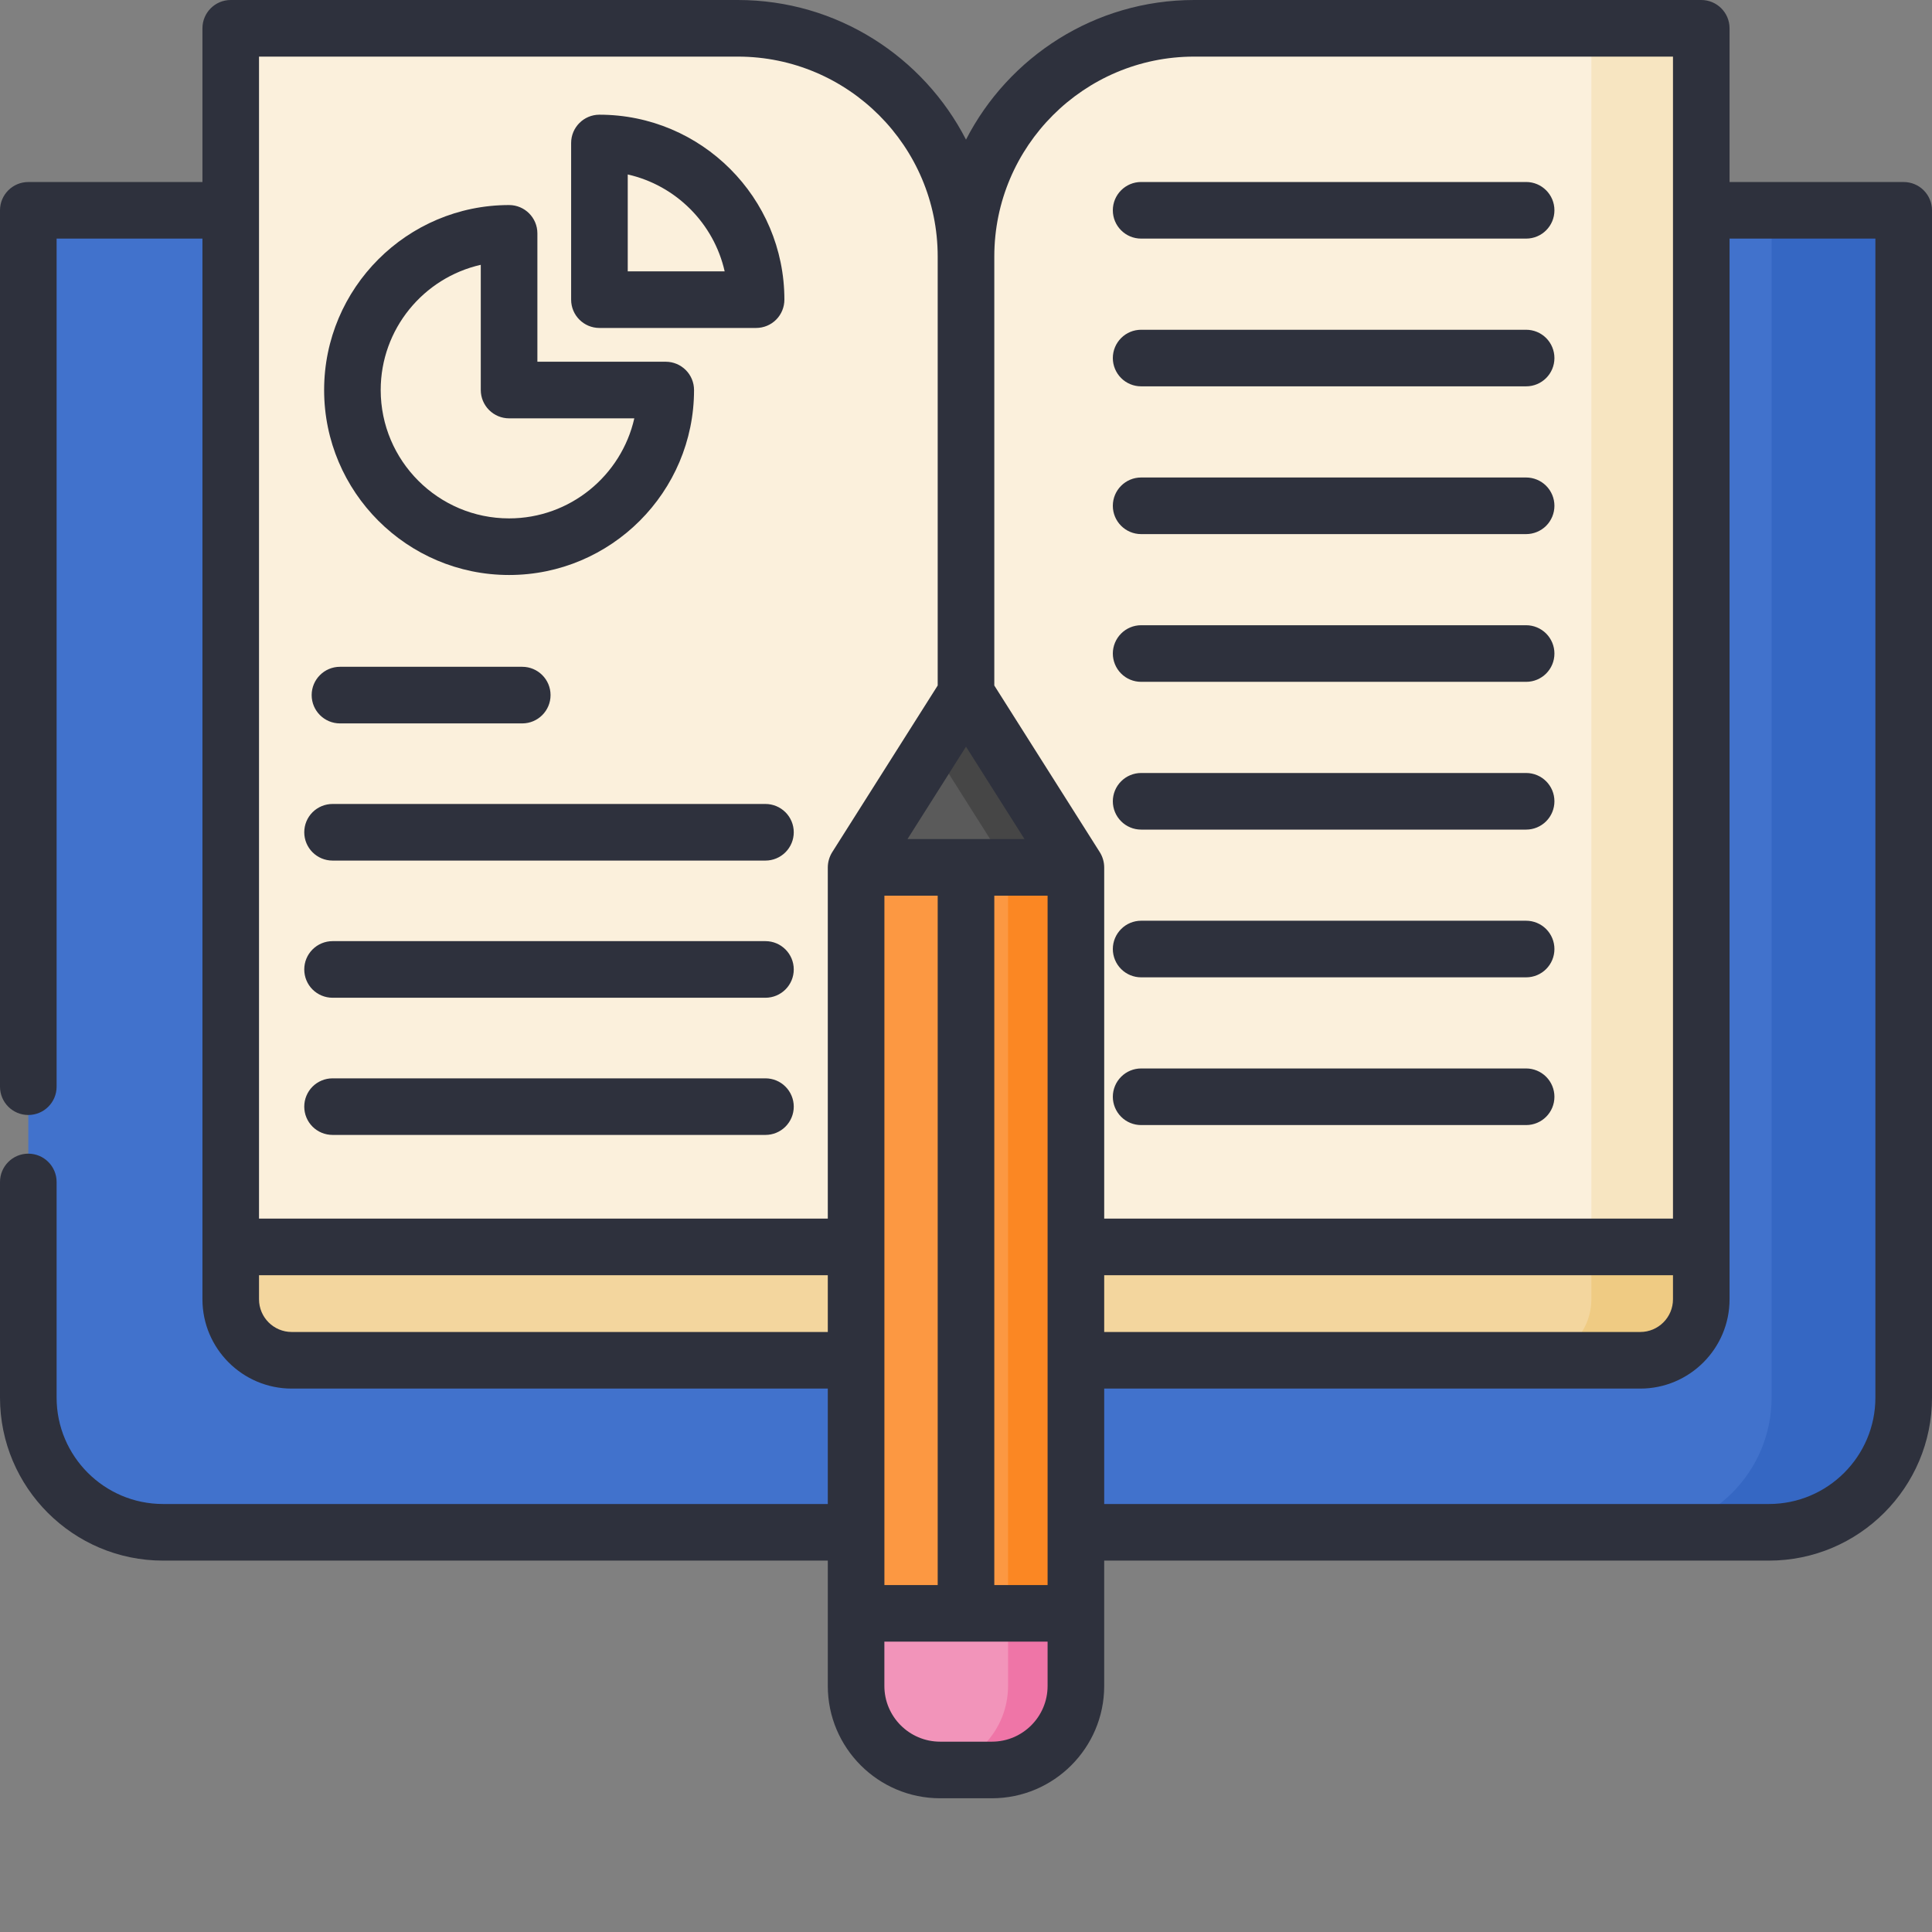 <?xml version="1.0" encoding="UTF-8"?> <svg xmlns="http://www.w3.org/2000/svg" width="60" height="60" viewBox="0 0 60 60" fill="none"><rect x="0" y="0" width="60" height="60" fill="#808080" stroke="none"/><path d="M54.937 47.587H5.063C2.752 47.587 0.879 45.714 0.879 43.403V6.531H59.121V43.403C59.121 45.714 57.248 47.587 54.937 47.587V47.587Z" fill="#4172CC"></path><path d="M55.019 6.531V43.403C55.019 45.714 53.146 47.587 50.836 47.587H54.937C57.248 47.587 59.121 45.714 59.121 43.403V6.531L55.019 6.531Z" fill="#3567C3"></path><path d="M7.165 0.879V38.724H30V7.966C30 4.052 26.827 0.879 22.913 0.879H7.165ZM52.835 38.724V0.879H37.087C33.173 0.879 30 4.052 30 7.966V38.724H52.835Z" fill="#FBF0DC"></path><path d="M49.421 0.879H52.834V38.724H49.421V0.879Z" fill="#F7E5C1"></path><path d="M30 42.245H9.06C8.014 42.245 7.165 41.397 7.165 40.35V38.724H30V42.245ZM50.94 42.245H30V38.724H52.834V40.35C52.834 41.397 51.986 42.245 50.94 42.245Z" fill="#F3D69E"></path><path d="M49.421 38.724V40.35C49.421 41.397 48.573 42.245 47.527 42.245H50.94C51.986 42.245 52.834 41.397 52.834 40.35V38.724H49.421Z" fill="#EFCB83"></path><path d="M26.587 26.937H33.413V50.104H26.587V26.937Z" fill="#FC9842"></path><path d="M31.306 26.937H33.413V50.104H31.306V26.937Z" fill="#FB8723"></path><path d="M33.413 50.103H26.587V52.359C26.587 53.8 27.755 54.968 29.196 54.968H30.804C32.245 54.968 33.413 53.8 33.413 52.359V50.103Z" fill="#F294BA"></path><path d="M31.306 50.103V52.359C31.306 53.716 30.27 54.83 28.947 54.956C29.029 54.964 29.112 54.968 29.196 54.968H30.804C32.245 54.968 33.413 53.8 33.413 52.359V50.103H31.306Z" fill="#EF75A7"></path><path d="M26.587 26.937H33.413L30 21.544L26.587 26.937Z" fill="#5A5A5A"></path><path d="M30 21.544L28.947 23.209L31.306 26.937H33.413L30 21.544Z" fill="#464646"></path><path d="M15.81 17.857C18.977 17.857 21.554 15.28 21.554 12.113C21.554 11.88 21.462 11.656 21.297 11.492C21.132 11.327 20.909 11.234 20.675 11.234H16.689V7.247C16.689 6.762 16.295 6.368 15.81 6.368C12.643 6.368 10.066 8.945 10.066 12.113C10.066 15.28 12.643 17.857 15.81 17.857ZM14.931 8.224V12.113C14.931 12.346 15.024 12.57 15.189 12.734C15.354 12.899 15.577 12.992 15.81 12.992H19.699C19.297 14.768 17.706 16.099 15.81 16.099C13.612 16.099 11.823 14.311 11.823 12.113C11.823 10.216 13.155 8.625 14.931 8.224Z" fill="#2E313D"></path><path d="M18.616 10.185H23.481C23.715 10.185 23.938 10.093 24.103 9.928C24.268 9.763 24.36 9.539 24.36 9.306C24.36 6.139 21.784 3.562 18.616 3.562C18.131 3.562 17.737 3.956 17.737 4.441V9.306C17.737 9.792 18.131 10.185 18.616 10.185H18.616ZM19.495 5.418C20.989 5.755 22.168 6.934 22.505 8.427H19.495L19.495 5.418ZM10.558 22.466H16.219C16.704 22.466 17.098 22.072 17.098 21.587C17.098 21.102 16.704 20.708 16.219 20.708H10.558C10.073 20.708 9.679 21.102 9.679 21.587C9.679 22.072 10.073 22.466 10.558 22.466ZM10.328 26.726H23.772C24.005 26.726 24.228 26.633 24.393 26.468C24.558 26.303 24.651 26.08 24.651 25.847C24.651 25.614 24.558 25.39 24.393 25.225C24.228 25.061 24.005 24.968 23.772 24.968H10.328C10.095 24.968 9.871 25.061 9.706 25.225C9.541 25.39 9.449 25.614 9.449 25.847C9.449 26.332 9.842 26.726 10.328 26.726ZM35.439 7.41H47.395C47.881 7.41 48.274 7.017 48.274 6.531C48.274 6.046 47.881 5.652 47.395 5.652H35.439C34.954 5.652 34.56 6.046 34.56 6.531C34.56 7.017 34.954 7.41 35.439 7.41H35.439ZM35.439 11.998H47.395C47.881 11.998 48.274 11.605 48.274 11.12C48.274 10.886 48.181 10.663 48.017 10.498C47.852 10.333 47.628 10.241 47.395 10.241H35.439C35.206 10.241 34.982 10.333 34.818 10.498C34.653 10.663 34.56 10.886 34.56 11.12C34.56 11.353 34.653 11.576 34.818 11.741C34.982 11.906 35.206 11.998 35.439 11.998H35.439ZM35.439 16.587H47.395C47.628 16.587 47.852 16.494 48.017 16.33C48.181 16.165 48.274 15.941 48.274 15.708C48.274 15.475 48.181 15.252 48.017 15.087C47.852 14.922 47.628 14.829 47.395 14.829H35.439C34.954 14.829 34.56 15.223 34.56 15.708C34.56 16.193 34.954 16.587 35.439 16.587H35.439ZM35.439 21.175H47.395C47.881 21.175 48.274 20.782 48.274 20.296C48.274 20.063 48.181 19.84 48.017 19.675C47.852 19.51 47.628 19.417 47.395 19.417H35.439C35.206 19.417 34.982 19.51 34.818 19.675C34.653 19.84 34.56 20.063 34.56 20.296C34.56 20.529 34.653 20.753 34.818 20.918C34.982 21.083 35.206 21.175 35.439 21.175H35.439ZM35.439 25.764H47.395C47.628 25.764 47.852 25.671 48.017 25.506C48.181 25.342 48.274 25.118 48.274 24.885C48.274 24.399 47.881 24.006 47.395 24.006H35.439C35.206 24.006 34.982 24.099 34.818 24.264C34.653 24.428 34.56 24.652 34.56 24.885C34.56 25.118 34.653 25.342 34.818 25.506C34.982 25.671 35.206 25.764 35.439 25.764H35.439ZM35.439 30.352H47.395C47.881 30.352 48.274 29.959 48.274 29.473C48.274 29.24 48.181 29.017 48.017 28.852C47.852 28.687 47.628 28.594 47.395 28.594H35.439C35.206 28.594 34.982 28.687 34.818 28.852C34.653 29.017 34.56 29.24 34.56 29.473C34.56 29.706 34.653 29.93 34.818 30.095C34.982 30.259 35.206 30.352 35.439 30.352H35.439ZM35.439 34.94H47.395C47.881 34.94 48.274 34.547 48.274 34.061C48.274 33.828 48.181 33.605 48.017 33.44C47.852 33.275 47.628 33.182 47.395 33.182H35.439C35.206 33.182 34.982 33.275 34.818 33.44C34.653 33.605 34.56 33.828 34.56 34.061C34.56 34.294 34.653 34.518 34.818 34.683C34.982 34.848 35.206 34.94 35.439 34.94H35.439ZM10.328 30.986H23.772C24.257 30.986 24.651 30.592 24.651 30.107C24.651 29.622 24.257 29.228 23.772 29.228H10.328C10.095 29.228 9.871 29.321 9.706 29.486C9.541 29.651 9.449 29.874 9.449 30.107C9.449 30.34 9.541 30.564 9.706 30.729C9.871 30.893 10.095 30.986 10.328 30.986ZM10.328 35.246H23.772C24.005 35.246 24.228 35.154 24.393 34.989C24.558 34.824 24.651 34.601 24.651 34.368C24.651 34.135 24.558 33.911 24.393 33.746C24.228 33.581 24.005 33.489 23.772 33.489H10.328C10.212 33.489 10.098 33.511 9.991 33.556C9.885 33.6 9.788 33.664 9.706 33.746C9.624 33.828 9.56 33.925 9.516 34.031C9.471 34.138 9.449 34.252 9.449 34.368C9.449 34.601 9.541 34.824 9.706 34.989C9.871 35.154 10.095 35.246 10.328 35.246Z" fill="#2E313D"></path><path d="M59.121 5.653H53.713V0.879C53.713 0.394 53.32 0 52.834 0H37.087C34.002 0 31.322 1.764 30 4.336C28.677 1.764 25.998 0 22.913 0H7.165C6.68 0 6.287 0.394 6.287 0.879V5.653H0.879C0.394 5.653 0 6.046 0 6.532V33.748C0 34.234 0.394 34.627 0.879 34.627C1.364 34.627 1.758 34.234 1.758 33.748V7.41H6.287V40.35C6.287 41.88 7.531 43.124 9.06 43.124H25.708V46.708H5.063C3.241 46.708 1.758 45.226 1.758 43.404V36.707C1.758 36.222 1.364 35.828 0.879 35.828C0.394 35.828 0 36.222 0 36.707V43.404C0 46.195 2.271 48.466 5.063 48.466H25.708V52.359C25.708 54.282 27.273 55.847 29.196 55.847H30.804C32.727 55.847 34.292 54.282 34.292 52.359V48.466H54.937C57.729 48.466 60 46.195 60 43.404V6.532C60 6.299 59.907 6.075 59.742 5.91C59.578 5.745 59.354 5.653 59.121 5.653L59.121 5.653ZM27.466 49.225V27.816H29.121V49.225H27.466ZM28.183 26.058C28.645 25.328 29.539 23.916 30 23.188L31.817 26.058H28.183ZM30.879 27.816H32.534V49.225H30.879V27.816ZM34.292 39.603H51.956V40.35C51.956 40.911 51.5 41.366 50.94 41.366H34.292V39.603ZM37.087 1.758H51.956V37.845H34.292V26.937C34.291 26.771 34.244 26.608 34.156 26.467L30.879 21.289V7.966C30.879 4.543 33.664 1.758 37.087 1.758ZM8.044 1.758H22.913C26.336 1.758 29.121 4.543 29.121 7.966V21.289L25.844 26.467C25.756 26.608 25.709 26.771 25.708 26.937V37.845H8.044V1.758ZM9.06 41.366C8.5 41.366 8.044 40.911 8.044 40.35V39.603H25.708V41.366H9.06ZM32.534 52.359C32.534 53.313 31.758 54.089 30.804 54.089H29.196C28.242 54.089 27.465 53.313 27.465 52.359V50.983H32.534V52.359ZM58.242 43.404C58.242 45.226 56.759 46.708 54.937 46.708H34.292V43.124H50.94C52.469 43.124 53.713 41.88 53.713 40.35V7.41H58.242V43.404Z" fill="#2E313D"></path></svg> 